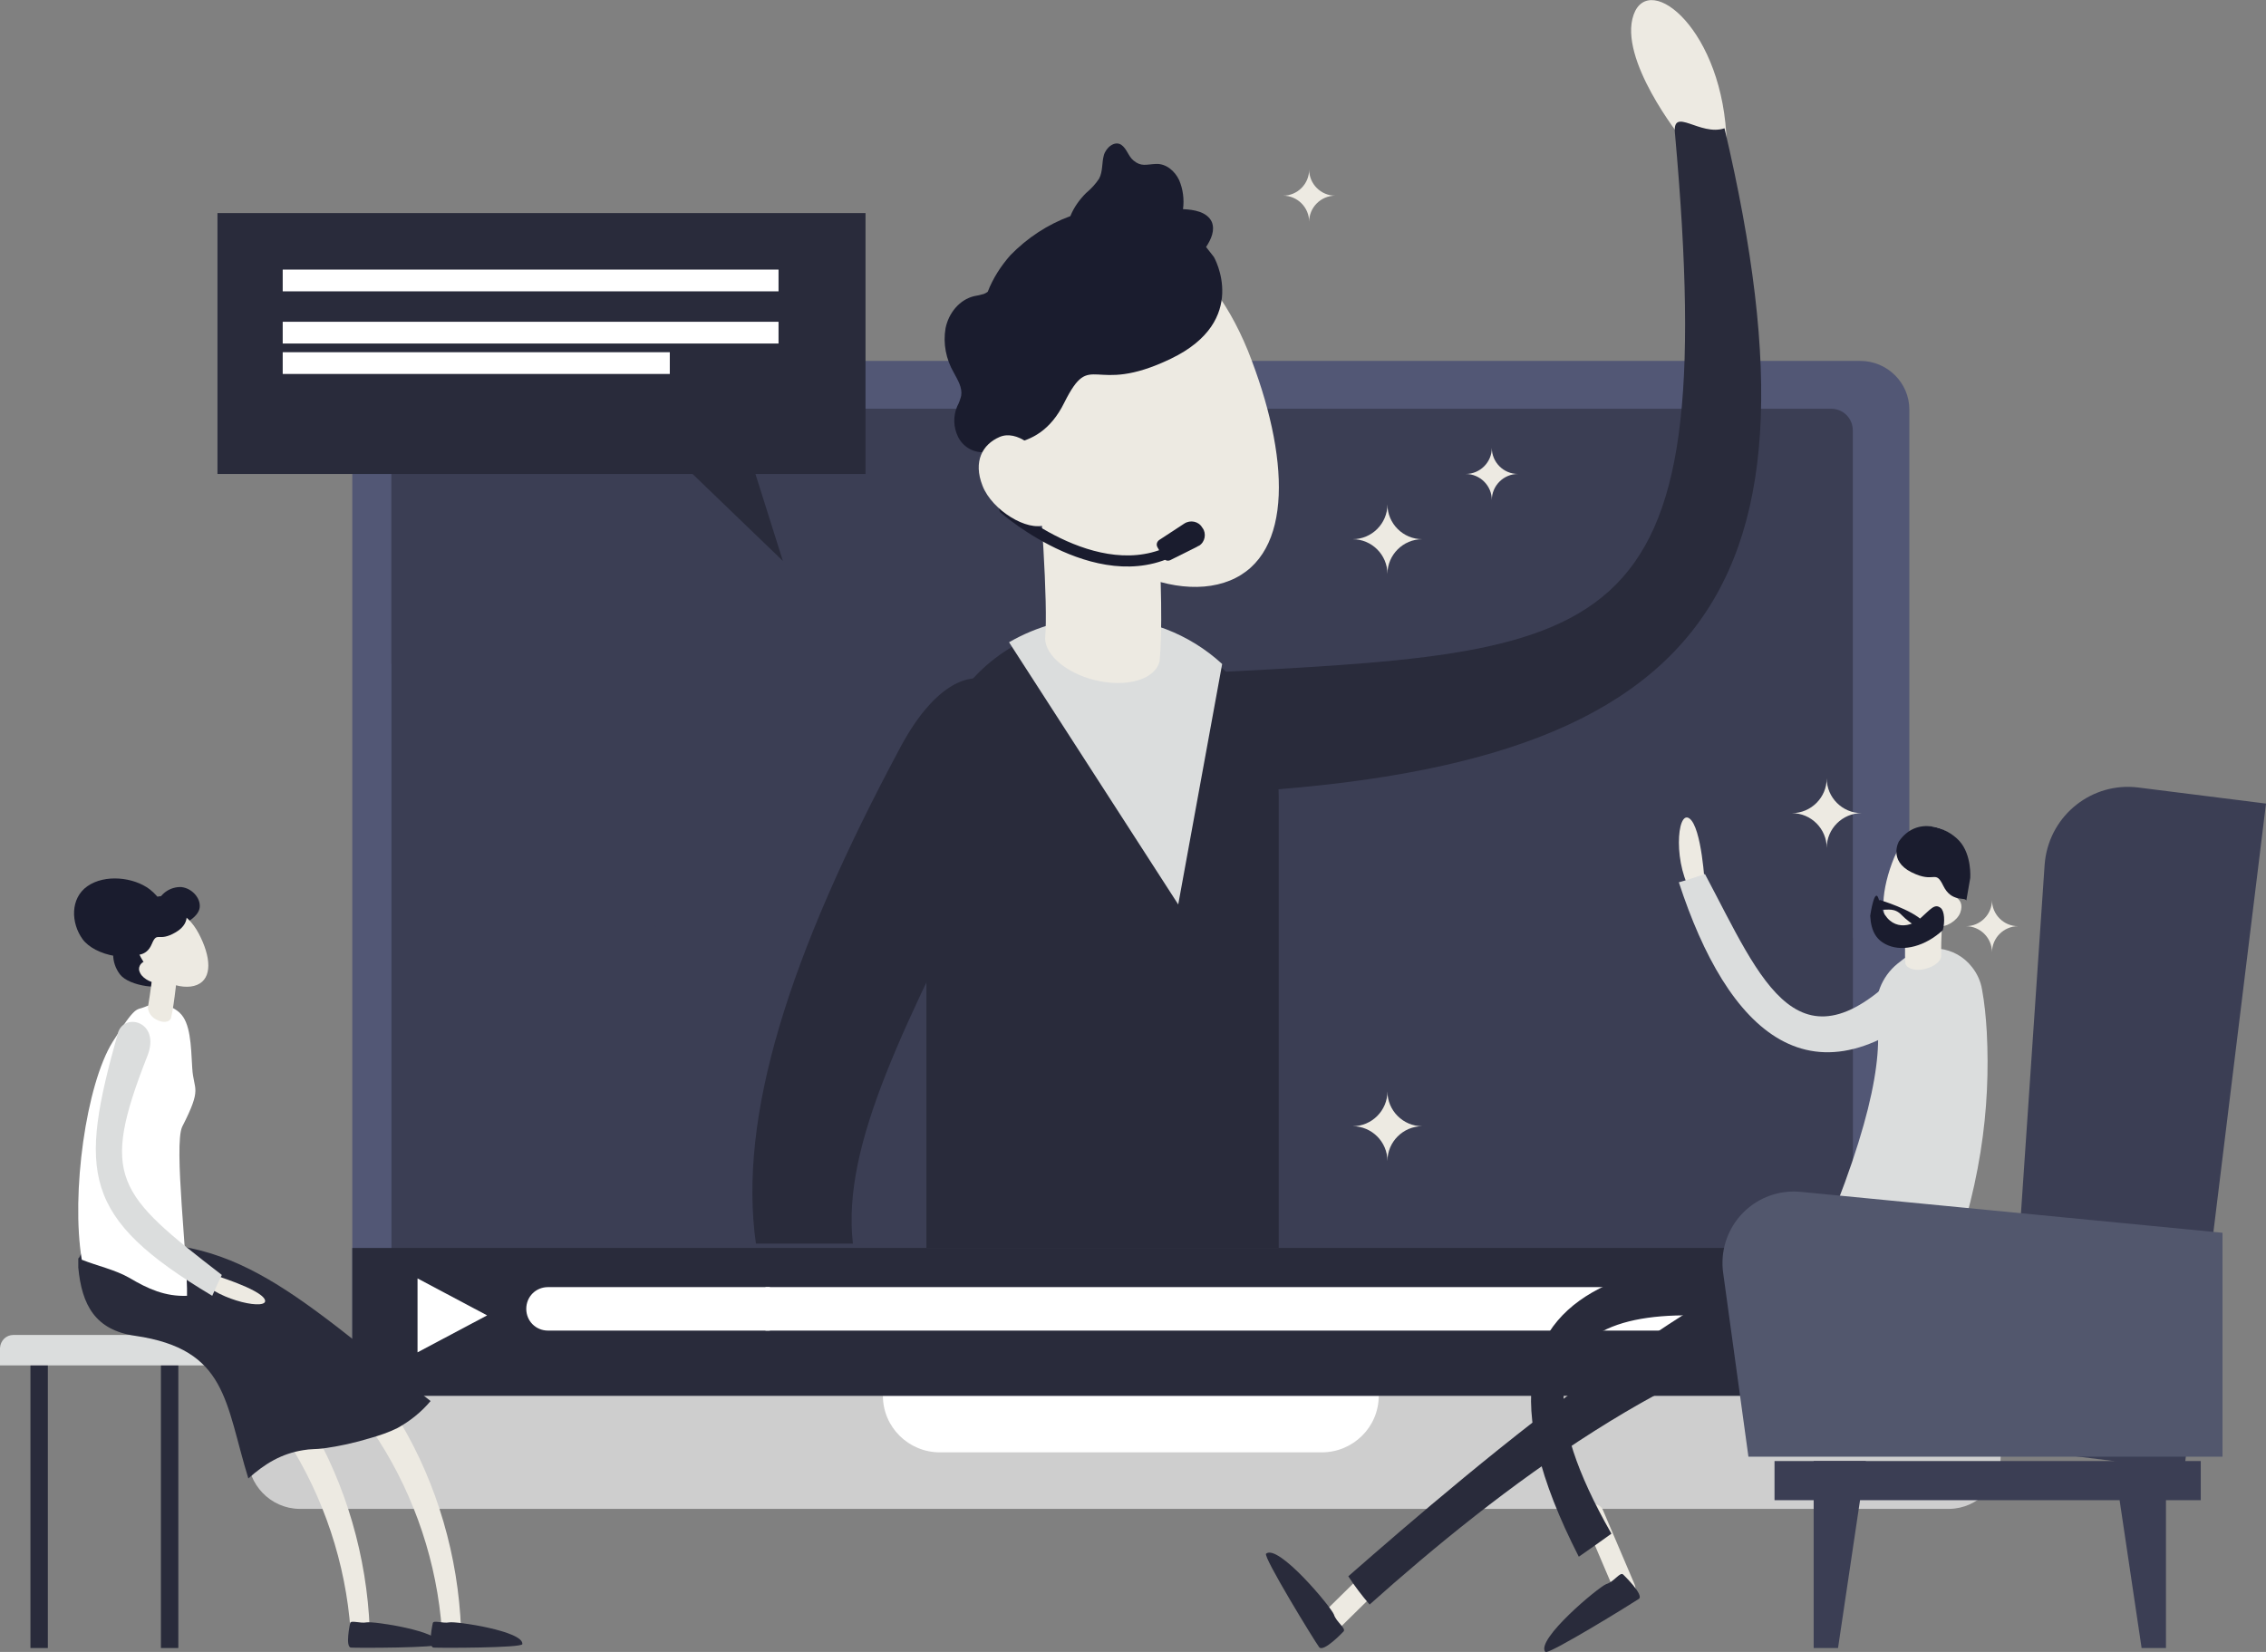 <?xml version="1.0" encoding="utf-8"?>
<!-- Generator: Adobe Illustrator 24.1.2, SVG Export Plug-In . SVG Version: 6.00 Build 0)  -->
<svg version="1.1" id="Layer_1" xmlns="http://www.w3.org/2000/svg" xmlns:xlink="http://www.w3.org/1999/xlink" x="0px" y="0px"
	 viewBox="0 0 521 379.9" style="enable-background:new 0 0 521 379.9;" xml:space="preserve">
<rect x="0" y="0" width="521" height="379.9" fill="#808080" stroke="none"/>
<style type="text/css">
	.st0{fill:#525775;}
	.st1{fill:#3B3E54;}
	.st2{fill:#CECECE;}
	.st3{fill:#FFFFFF;}
	.st4{fill:#292B3B;}
	.st5{fill:#EDEAE2;}
	.st6{fill:#DBDDDD;}
	.st7{fill:#1A1C2E;}
	.st8{fill:none;stroke:#1A1C2E;stroke-width:2.55;stroke-linecap:round;stroke-linejoin:round;}
	.st9{fill:#52576D;}
</style>
<g id="csclanding-page-integrated">
	<g id="Group-4">
		<g id="Group-91">
			<path id="Fill-1" class="st0" d="M439,94.2v214.5c0,6.2-5.1,11.2-11.3,11.2H92.3c-6.2,0-11.3-5-11.3-11.2V94.2
				C81,88,86.1,83,92.3,83h335.4C433.9,83,439,88,439,94.2"/>
			<path id="Fill-3" class="st1" d="M426,99v205c0,2.8-2.2,5-5,5H95c-2.8,0-5-2.2-5-5V99c0-2.8,2.2-5,5-5h326
				C423.8,94,426,96.2,426,99"/>
			<path id="Fill-5" class="st1" d="M426,215.7V304c0,2.8-2.2,5-5,5H247.1L90,152.6V99c0-2.8,2.2-5,5-5h208.7L426,215.7z"/>
			<path id="Fill-7" class="st2" d="M448.2,347H68.8c-6.6-0.1-11.9-5.6-11.8-12.2c0,0,0,0,0,0V320h403v14.8
				C460.1,341.4,454.8,346.9,448.2,347C448.2,347,448.2,347,448.2,347"/>
			<path id="Fill-9" class="st3" d="M303.9,334h-87.8c-7.2,0-13.1-5.8-13.1-13h114C317,328.2,311.1,334,303.9,334"/>
			<path id="Fill-11" class="st4" d="M439,287v22.6c0,6.3-5,11.4-11.3,11.4H92.3c-6.3,0-11.3-5.1-11.3-11.4V287H439z"/>
			<polygon id="Fill-13" class="st3" points="112,302.5 96,294 96,311 			"/>
			<path id="Fill-15" class="st3" d="M126,296c-2.8,0-5,2.2-5,5s2.2,5,5,5h51v-10H126z"/>
			<path id="Fill-17" class="st3" d="M420.1,296H176v10h244.1c2.8,0,5-2.2,5-5S422.9,296,420.1,296"/>
			<path id="Fill-19" class="st5" d="M386.5,31.7c0,0-14.5-18.1-10.9-28.3S396.4,7,397,33L386.5,31.7z"/>
			<path id="Fill-21" class="st4" d="M385.1,30.6c-0.6-6.2,5.8,0.8,11.4-1.1c26,110.5-5.6,150.2-129.3,153.4
				c-34.4,0.9-26.3-26.2,6.6-28C371.1,149.8,395.9,150.8,385.1,30.6"/>
			<path id="Fill-23" class="st4" d="M294,183.4V287h-81V183.4c0-10.7,4.3-21.1,11.9-28.6c2.4-2.4,5-4.4,7.9-6.1
				c19.2-11.5,44-5.2,55.5,13.9C292,168.9,294,176.1,294,183.4"/>
			<path id="Fill-25" class="st6" d="M281,152.7L270.9,208L232,147.7c6.4-3.7,13.7-5.7,21.1-5.7C263.4,141.9,273.4,145.7,281,152.7"
				/>
			<path id="Fill-27" class="st5" d="M233.6,102.5c9.8,24.3,34.5,37,49.2,31s13.8-28.6,4.1-52.9C277,56.4,260.1,49,245.4,55
				S223.8,78.3,233.6,102.5"/>
			<path id="Fill-29" class="st5" d="M238,101.7l26.8-2.7c0.4,3.8,3.2,39.6,1.8,53.1c-1,4.2-7.7,6.1-14.9,4.3
				c-6.5-1.6-11.3-5.7-11.4-9.5l0,0C241,138.7,239.3,114.8,238,101.7"/>
			<path id="Fill-31" class="st7" d="M279.1,59.1c-0.6-0.8-1.2-1.5-1.8-2.3c1.2-1.8,2.1-3.9,1.3-5.8c-1.1-2.3-4.1-2.8-6.6-2.9
				c0.3-2.3,0-4.6-0.9-6.7c-1-2.1-3-3.8-5.3-3.7s-3.4,0.7-5.2-0.8c-1.2-1-1.5-2.7-2.8-3.6c-1.5-1-3.5,0.6-4,2.4s-0.2,3.7-1.1,5.4
				c-0.8,1.2-1.8,2.3-3,3.3c-1.5,1.5-2.8,3.3-3.6,5.3c-5.2,1.9-9.9,5-13.8,9c-2.2,2.5-4,5.3-5.2,8.4c-0.3,0.2-0.6,0.4-0.9,0.5
				c-0.7,0.2-1.5,0.4-2.2,0.5c-3.4,0.8-5.9,3.9-6.6,7.4c-0.6,3.5,0.1,7.1,1.9,10.2c0.9,1.7,2,3.4,1.7,5.3c-0.2,0.8-0.5,1.7-0.9,2.4
				c-1,2.3-0.9,4.9,0.2,7.1c1.1,2.2,3.4,3.6,5.9,3.5c0.9-0.1,1.7-0.3,2.5-0.6c1.3-0.4,3-0.9,4.7-1.5c3.7-0.8,8.1-2.8,11.3-9.3
				c6.3-12.6,6.2-1.3,24.5-10.1S279.1,59.1,279.1,59.1"/>
			<path id="Fill-33" class="st4" d="M229.5,192.6c-21.5,42.9-36,70.5-33.4,93.4h-22.3c-4.1-29.1,7.4-66,33.3-114.3
				C224.3,139.7,245.1,161.6,229.5,192.6"/>
			<path id="Stroke-35" class="st8" d="M231,117c0,0,23,20.2,41,8.2"/>
			<path id="Fill-37" class="st5" d="M225.9,111.7c2.2,5.7,10.4,10.6,14.4,9s3.1-6.7,0.9-12.3s-7.5-9.6-11.4-7.9
				S223.7,106.1,225.9,111.7"/>
			<path id="Fill-39" class="st7" d="M275.3,125.7l-6.2,3.1c-0.6,0.3-1.3,0.1-1.6-0.5c0,0,0,0,0,0l-1.4-2.5
				c-0.3-0.6-0.1-1.2,0.4-1.6l5.8-3.8c1.4-0.9,3.3-0.5,4.1,0.9c0,0,0,0.1,0.1,0.1c0.9,1.3,0.6,3.2-0.8,4.1
				C275.6,125.5,275.4,125.6,275.3,125.7"/>
			<polygon id="Fill-41" class="st4" points="50,109 199,109 199,49 50,49 			"/>
			<polygon id="Fill-43" class="st4" points="153,103 180,129 171.8,103 			"/>
			<path id="Fill-44" class="st5" d="M392,203.8c0,0-0.7-13.6-3.6-15.6s-3.8,11,1,17.8L392,203.8z"/>
			<path id="Fill-45" class="st6" d="M392,201c-2.1,0.7-4.1,1.4-6,1.9c11.1,34.1,30.7,53.9,61.1,25.5c4.7-4.3,2.9-4.7,0.4-7.6
				c-0.1-1,0.1-0.7,0,0c-2.4-2.9-4.2-4.2-8.1,0.1C413.6,249.1,405.1,225.6,392,201"/>
			<path id="Fill-46" class="st5" d="M374.1,367.9c0.2,0,0.3-0.1,0.5-0.2c1.2-0.6,1.8-2.1,1.2-3.4l-7.2-16.9c-0.4-1.2-1.8-1.8-3-1.4
				c-0.1,0-0.1,0.1-0.2,0.1c-1.2,0.6-1.8,2.1-1.2,3.4l7.2,16.9C371.8,367.5,372.9,368.1,374.1,367.9"/>
			<path id="Fill-47" class="st4" d="M373.2,362.1c0,0,4.9,4.7,3.6,5.6s-20.9,13-21.5,12.2c-2.3-2.8,12.2-14.9,14-15.6
				C371.1,363.8,372.5,361.4,373.2,362.1"/>
			<path id="Fill-48" class="st5" d="M304.4,373.7c0.1,0.1,0.2,0.3,0.3,0.4c0.8,1,2.3,1.1,3.3,0.3c0.1-0.1,0.1-0.1,0.2-0.2l13-12.8
				c1-1,1.1-2.6,0.1-3.7c-0.8-1-2.3-1.1-3.3-0.3c-0.1,0.1-0.1,0.1-0.2,0.2l-13,12.8C303.9,371.3,303.8,372.6,304.4,373.7"/>
			<path id="Fill-49" class="st4" d="M310,362.5c1.5,2.3,3.1,4.4,4.9,6.5c29.7-26.5,70.5-57.9,112.1-65.6c7.5-1.4,12.7-8.2,12-15.8
				c-0.3-2.5-0.5-5.1-0.8-7.6C399.6,284.8,338.5,337.6,310,362.5"/>
			<path id="Fill-50" class="st4" d="M363,358c2.5-1.7,5.1-3.6,7.5-5.3c-32.9-57.6,14.6-54.4,56.1-44.6c6.5,1.5,13.6-3.5,15-10.9
				c0.4-2.1,1.1-4.5,1.4-6.6C390.4,286.4,325.9,285.5,363,358"/>
			<path id="Fill-51" class="st4" d="M308.9,375.2c0,0-4.6,4.9-5.6,3.6s-13-20.9-12.2-21.5c2.8-2.3,14.9,12.2,15.6,14
				C307.2,373,309.6,374.5,308.9,375.2"/>
			<path id="Fill-52" class="st6" d="M446.4,297c-3.5-1.4-8.5-2.8-17.2-3.2c-4.7-0.3-9.5-0.1-14.2,0.5
				c15.2-33.9,17.9-50.8,16.5-60.3c-0.7-4.7,1.1-9.4,4.8-12.4l1.4-1.1c4.9-3.8,11.9-3,15.7,1.9c1.2,1.5,2,3.3,2.3,5.1
				c0.6,3.2,0.9,6.5,1.1,9.8C457.7,254.8,455.5,273.8,446.4,297"/>
			<path id="Fill-53" class="st5" d="M449.7,205.1c-2.7,7.4-9.6,11.3-13.6,9.5s-3.8-8.7-1.1-16.1s7.4-9.7,11.5-7.8
				C450.5,192.4,452.5,197.7,449.7,205.1"/>
			<path id="Fill-54" class="st5" d="M450.7,209.9c-0.7,1.9-3.5,3.5-4.8,3s-1-2.2-0.3-4.1s2.5-3.2,3.8-2.6S451.4,208,450.7,209.9"/>
			<path id="Fill-55" class="st7" d="M453,201.9c0,0,0.4-5.3-2.5-8.5s-9.8-5.8-13.9,0.1c0,0-2.5,4.4,2.9,7.1s5.4-0.8,7.3,3.1
				s5,2.5,5.3,3.4L453,201.9z"/>
			<path id="Fill-56" class="st5" d="M447,206.8l-8.3-0.8c-0.1,1.1-1,11.6-0.6,15.6c0.3,1.2,2.4,1.8,4.6,1.2c2-0.5,3.5-1.7,3.6-2.8
				l0,0C446.3,215.6,446.5,211.2,447,206.8"/>
			<path id="Fill-57" class="st7" d="M446.2,208.8c-1.4-1.1-2.3,0.3-4.8,2.5s-7.6,2.8-9.3-4c-1-4.3-2.1,3.3-2.1,3.3
				c0.2,3.7,1.5,5.7,4.1,6.8c3.6,1.5,8.6,0.2,12.6-3.5C447.2,212,447.1,209.5,446.2,208.8"/>
			<path id="Fill-58" class="st7" d="M432.3,207c0.1,0,0.2,0,0.3,0.1c1.6,0.5,9,3,10.2,5.7c1.4,3-3.8-0.5-5.5-2.3s-3.2-1.2-4.7-1.3
				S430.1,207.4,432.3,207"/>
			<path id="Fill-59" class="st1" d="M461,332.9l41.2,5.1L521,184.8l-29.4-3.7c-10.5-1.3-20.1,6.2-21.4,16.8c0,0.3-0.1,0.7-0.1,1
				L461,332.9z"/>
			<path id="Fill-60" class="st9" d="M402,335h109v-51.5l-96.9-9.4c-9.1-0.9-17.1,5.7-18,14.8c-0.1,1.3-0.1,2.6,0.1,3.9L402,335z"/>
			<polygon id="Fill-61" class="st1" points="408,345 506,345 506,336 408,336 			"/>
			<polygon id="Fill-62" class="st1" points="417,379 422.6,379 429,336 417,336 			"/>
			<polygon id="Fill-63" class="st1" points="498,379 492.4,379 486,336 498,336 			"/>
			<polygon id="Fill-64" class="st3" points="65,67 179,67 179,62 65,62 			"/>
			<polygon id="Fill-65" class="st3" points="65,79 179,79 179,74 65,74 			"/>
			<polygon id="Fill-66" class="st3" points="65,86 154,86 154,81 65,81 			"/>
			<path id="Fill-67" class="st5" d="M311,124c4.4,0,8-3.6,8-8c0,4.4,3.6,8,8,8c-4.4,0-8,3.6-8,8C319,127.6,315.4,124,311,124"/>
			<path id="Fill-68" class="st5" d="M311,259c4.4,0,8-3.6,8-8c0,4.4,3.6,8,8,8c-4.4,0-8,3.6-8,8C319,262.6,315.4,259,311,259"/>
			<path id="Fill-69" class="st5" d="M412,187c4.4,0,8-3.6,8-8c0,4.4,3.6,8,8,8c-4.4,0-8,3.6-8,8C420,190.6,416.4,187,412,187"/>
			<path id="Fill-70" class="st5" d="M337,109c3.3,0,6-2.7,6-6c0,3.3,2.7,6,6,6c-3.3,0-6,2.7-6,6C343,111.7,340.3,109,337,109"/>
			<path id="Fill-71" class="st5" d="M452,213c3.3,0,6-2.7,6-6c0,3.3,2.7,6,6,6c-3.3,0-6,2.7-6,6C458,215.7,455.3,213,452,213"/>
			<path id="Fill-72" class="st5" d="M295,45c3.3,0,6-2.7,6-6c0,3.3,2.7,6,6,6c-3.3,0-6,2.7-6,6C301,47.7,298.3,45,295,45"/>
			<polygon id="Fill-73" class="st4" points="7,379 11,379 11,311 7,311 			"/>
			<polygon id="Fill-74" class="st4" points="37,379 41,379 41,311 37,311 			"/>
			<path id="Fill-75" class="st6" d="M48,314H0v-4c0.1-1.7,1.4-3,3.1-3H45c1.7-0.1,3,1.2,3.1,2.9c0,0,0,0.1,0,0.1L48,314L48,314z"/>
			<path id="Fill-76" class="st5" d="M85,374.6c-1.5,0.1-3,0.3-4.4,0.4c-2.2-30.9-20.3-61-48.6-74.2c1-2.3,2-4.6,3-6.8
				C65.9,308.1,83.7,341.5,85,374.6"/>
			<path id="Fill-77" class="st4" d="M80.5,373.3c0,0-1.2,5.5,0.2,5.6s20.3,0.1,20.4-0.8c0.3-3-15.3-5.3-16.8-5
				S80.6,372.5,80.5,373.3"/>
			<path id="Fill-78" class="st5" d="M106,374.6c-1.5,0.1-3,0.3-4.4,0.4c-2.2-30.9-20.3-61-48.6-74.2c1-2.3,2-4.6,3-6.8
				C86.9,308.1,104.7,341.5,106,374.6"/>
			<path id="Fill-79" class="st4" d="M99.5,373.3c0,0-1.2,5.5,0.2,5.6s20.3,0.1,20.4-0.8c0.3-3-15.3-5.3-16.8-5
				S99.6,372.5,99.5,373.3"/>
			<path id="Fill-80" class="st4" d="M69.7,333.5c1.6-0.3,3-0.2,4.6-0.4c3.7-0.5,7.3-1.3,10.9-2.4c2.1-0.6,4.2-1.3,6.2-2.3
				c2.9-1.6,5.5-3.7,7.6-6.2c-32.4-25.5-46.7-40.7-78.5-35.1c-2.5,1-1.8,1.8-2.5,2.3c0,0.7,0,1.4,0,2.1c0.8,8.6,3.9,14.4,13.1,15.7
				c21.2,3.1,20.6,15.3,26,32.8C60.9,336.6,64.7,334.3,69.7,333.5"/>
			<path id="Fill-81" class="st7" d="M41.7,204c-2.4-0.1-4.6,1.3-5.5,3.5c-0.8,2.2,0.8,4.5,2.8,5.3s6.1-1.4,6.8-3.6
				S44.4,204.3,41.7,204"/>
			<path id="Fill-82" class="st7" d="M34.4,204.5c-3.7-2.8-10.3-3.5-14.3-0.7s-3.8,8.5-1.1,12.2s11.3,5.9,17.6,2.1
				C40.8,215.6,39.1,208.1,34.4,204.5"/>
			<path id="Fill-83" class="st7" d="M38.8,215.9c-2.8-2.1-7.7-2.7-10.6-0.7s-2.7,6.2-0.6,8.9s9.7,3.8,12.6,1.8
				S42.3,218.7,38.8,215.9"/>
			<path id="Fill-84" class="st5" d="M32.4,220.2c2.8,5.3,9.3,7.8,12.9,6.3s3.2-6.5,0.4-11.8s-7.2-6.7-10.9-5.2S29.6,215,32.4,220.2
				"/>
			<path id="Fill-85" class="st5" d="M32.3,223.9c0.7,1.3,3,2.4,4,2s0.8-1.7,0.1-3s-2.2-2.2-3.2-1.8c-1,0.4-1.5,1.5-1.1,2.4
				C32.2,223.6,32.2,223.8,32.3,223.9"/>
			<path id="Fill-86" class="st7" d="M30,216c0,0-0.5-4.2,1.6-6.9s7.4-5,10.8-0.5c0,0,2.1,3.4-2,5.8s-4.2-0.4-5.5,2.7
				s-3.8,2.2-4,2.9L30,216z"/>
			<path id="Fill-87" class="st3" d="M43,298c-5,0.2-9-1.6-13.2-4.1c-3.3-1.9-7.5-2.8-11-4.2c-2.5-15.3,1-40.3,7.1-50.1
				c5.4-8.6,5.4-7.2,7.3-8c2.7-1.2,5.8-0.7,8,1.2l0.1,0.1c2.5,2.3,2.6,7.4,2.9,12.7s2.4,4.3-2.3,13.5C39.9,263.2,43.2,290.1,43,298"
				/>
			<path id="Fill-88" class="st5" d="M35.3,221l5.7,0.6c-0.1,0.9-0.9,9.5-1.7,12.6c-0.4,0.9-1.8,1.1-3.3,0.3c-1.1-0.5-1.9-1.6-2-2.8
				l0,0C34.6,228.1,35.1,224.6,35.3,221"/>
			<path id="Fill-89" class="st5" d="M48.5,293c0,0,11.4,3.4,12.4,5.9s-10.2,0.4-14.9-4.5L48.5,293z"/>
			<path id="Fill-90" class="st6" d="M51,293.2c-0.8,1.6-1.4,3-2.2,4.8c-30.1-18-30.7-28.3-21.7-60.4c1.4-4.9,9.9-2.7,6.8,5.2
				C22.9,270.8,26.8,274.5,51,293.2"/>
		</g>
	</g>
</g>
</svg>
